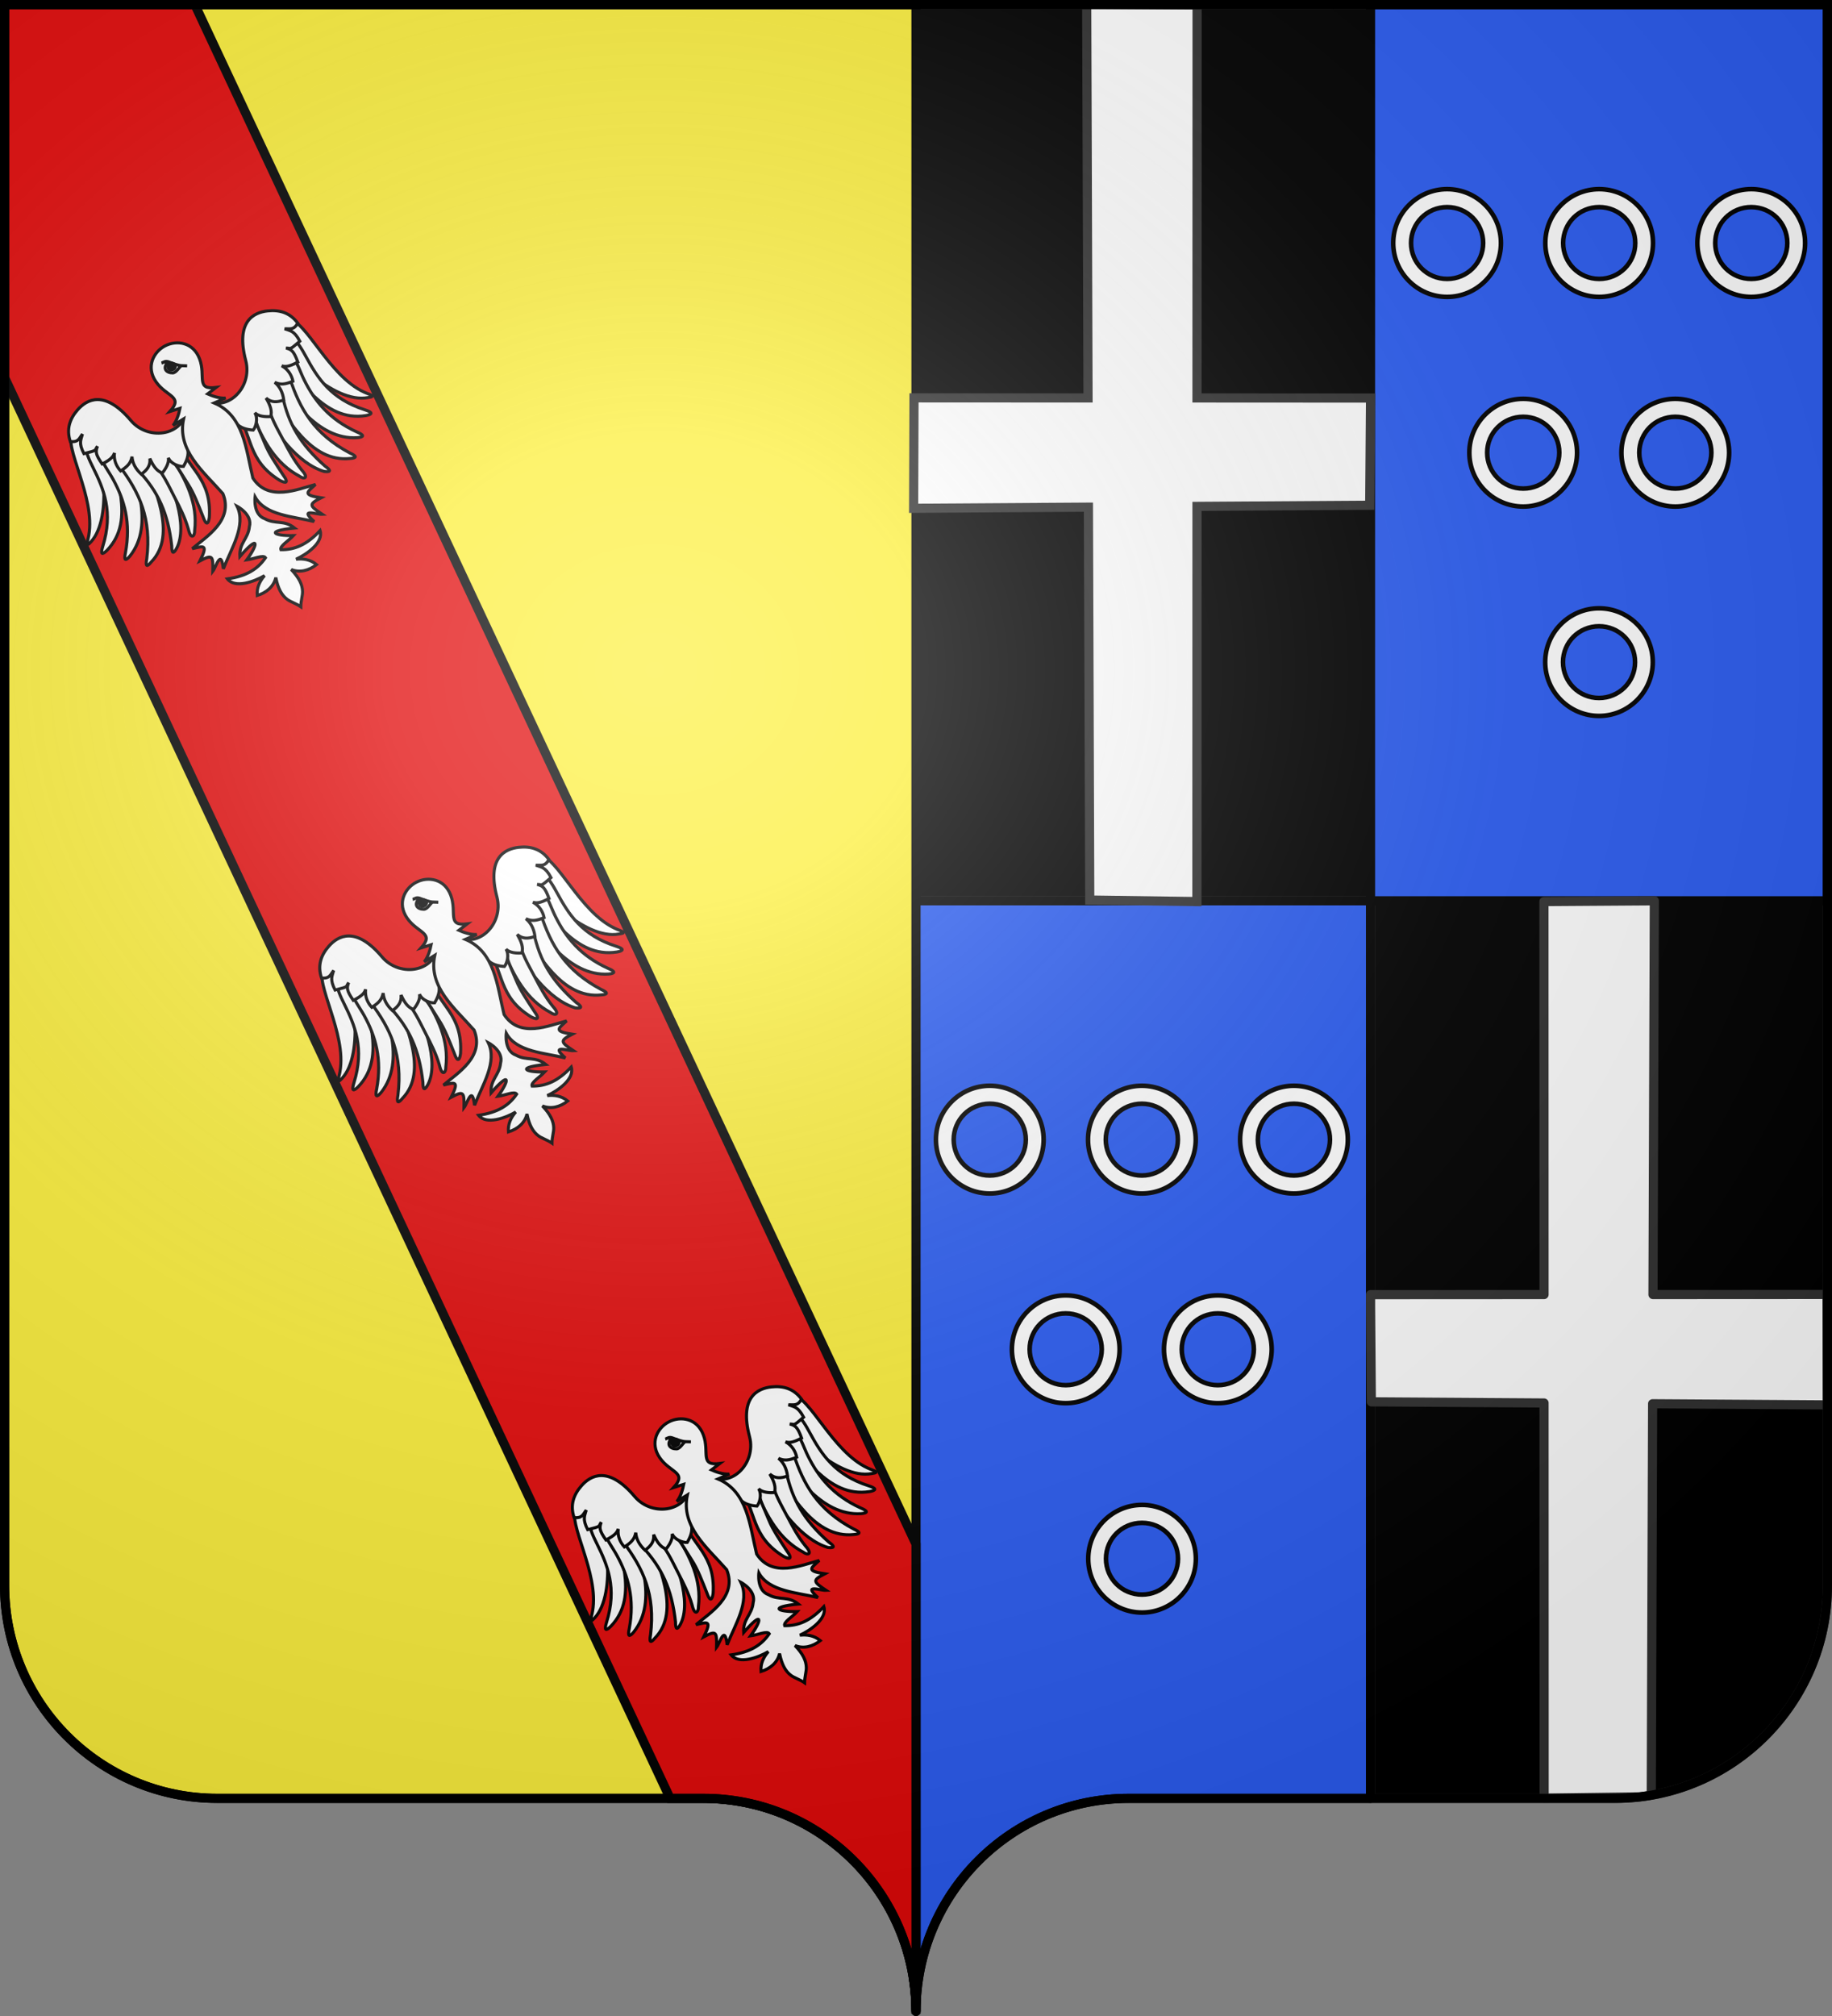 <svg xmlns="http://www.w3.org/2000/svg" xmlns:xlink="http://www.w3.org/1999/xlink" width="600" height="660" version="1.0"><rect width="100%" height="100%" fill="#808080" stroke="none"/><desc>Flag of Canton of Valais (Wallis)</desc><defs><radialGradient xlink:href="#a" id="b" cx="285.186" cy="200.448" r="300" fx="285.186" fy="200.448" gradientTransform="matrix(1.551 0 0 1.35 -227.894 -51.264)" gradientUnits="userSpaceOnUse"/><linearGradient id="a"><stop offset="0" style="stop-color:white;stop-opacity:.314"/><stop offset=".19" style="stop-color:white;stop-opacity:.251"/><stop offset=".6" style="stop-color:#6b6b6b;stop-opacity:.125"/><stop offset="1" style="stop-color:black;stop-opacity:.125"/></linearGradient></defs><path d="M299.219 1.5v293.406h149.64V1.5z" style="fill:#000;fill-rule:evenodd;stroke:#313131;stroke-width:3;stroke-linecap:butt;stroke-linejoin:miter;stroke-opacity:1"/><path d="M448.86 588.75h79.984c38.447 0 69.656-31.246 69.656-69.75V294.906H448.86z" style="fill:#000;fill-opacity:1;fill-rule:nonzero;stroke:#313131;stroke-width:3;stroke-linecap:round;stroke-linejoin:round;stroke-miterlimit:4;stroke-opacity:1;stroke-dasharray:none;stroke-dashoffset:0"/><path d="M448.86 294.906H598.5V1.5H448.86z" style="fill:#2b5df2;fill-rule:evenodd;stroke:#000;stroke-width:3;stroke-linecap:butt;stroke-linejoin:miter;stroke-opacity:1"/><path d="M299.219 294.906v353.219c.504 3.384.781 6.851.781 10.375 0-38.504 31.21-69.75 69.656-69.75h79.204V294.906z" style="fill:#2b5df2;fill-opacity:1;fill-rule:nonzero;stroke:#000;stroke-width:3;stroke-linecap:round;stroke-linejoin:round;stroke-miterlimit:4;stroke-opacity:1;stroke-dasharray:none;stroke-dashoffset:0"/><g style="display:inline;fill:#fcef3c"><g style="display:inline;fill:#fcef3c"><path d="M1.5 1.5V519c0 38.504 31.21 69.75 69.656 69.75h159.188c38.447 0 69.656 31.246 69.656 69.75V1.5z" style="fill:#fcef3c;fill-opacity:1;stroke:#000;stroke-width:3;stroke-miterlimit:4;stroke-opacity:1;stroke-dasharray:none"/></g></g><path d="M1.5 1.5v122.094L219.469 588.75h10.875c38.217 0 69.255 30.876 69.625 69.063H300V505.5L63.813 1.5z" style="fill:#e20909;fill-opacity:1;stroke:#000;stroke-width:3;stroke-miterlimit:4;stroke-opacity:1;stroke-dasharray:none"/><path d="m541.813 294.906-36.157.25.032 128.657-56.813.03v3.907l.25 31.187 56.563.375.03 129.375 31.313-.437a69 69 0 0 0 3.782-.563l.437-128.125 57.25.375-.125-36.156-57 .031z" style="fill:#fff;fill-opacity:1;fill-rule:nonzero;stroke:#313131;stroke-width:3;stroke-linecap:round;stroke-linejoin:round;stroke-miterlimit:4;stroke-opacity:1;stroke-dasharray:none;stroke-dashoffset:0"/><path d="m355.906 1.375.438 128.906-57-.031-.125 36.156 57.25-.375.437 128.625 35.094.5.031-129.375 56.563-.375.28-35.093-56.843-.032.032-128.656z" style="fill:#fff;fill-rule:evenodd;stroke:#313131;stroke-width:3;stroke-linecap:butt;stroke-linejoin:miter;stroke-miterlimit:4;stroke-opacity:1;stroke-dasharray:none;display:inline"/><g style="stroke:#000;stroke-width:2.627;stroke-miterlimit:4;stroke-dasharray:none"><path d="M405.667 364.298c-16.936 0-30.882 13.84-30.882 30.86s13.946 30.86 30.882 30.86 30.84-13.84 30.84-30.86-13.904-30.86-30.84-30.86zm0 10.3c11.494 0 20.66 9.198 20.66 20.56s-9.166 20.56-20.66 20.56-20.659-9.198-20.659-20.56 9.166-20.56 20.66-20.56z" style="fill:#fff;fill-opacity:1;stroke:#000;stroke-width:2.627;stroke-miterlimit:4;stroke-opacity:1;stroke-dasharray:none;display:inline" transform="matrix(.571 0 0 .571 292.062 -8.869)"/><g style="fill:#fff;stroke:#000;stroke-width:12.511;stroke-miterlimit:4;stroke-dasharray:none;display:inline"><path d="M919.312-196.876c-80.669 0-147.095 65.922-147.095 146.992S838.643 97.108 919.312 97.108s146.89-65.922 146.89-146.992-66.222-146.992-146.89-146.992zm0 49.066c54.744 0 98.402 43.807 98.402 97.926s-43.658 97.926-98.402 97.926-98.403-43.808-98.403-97.926 43.658-97.926 98.403-97.926zM504.237-196.876c-80.668 0-147.094 65.922-147.094 146.992S423.569 97.108 504.237 97.108s146.89-65.922 146.89-146.992-66.222-146.992-146.89-146.992zm0 49.066c54.745 0 98.403 43.807 98.403 97.926s-43.658 97.926-98.403 97.926-98.402-43.808-98.402-97.926 43.657-97.926 98.402-97.926z" style="fill:#fff;fill-opacity:1;stroke:#000;stroke-width:12.511;stroke-miterlimit:4;stroke-opacity:1;stroke-dasharray:none" transform="matrix(.12 0 0 .12 438.367 154.185)"/></g><g style="stroke:#000;stroke-width:12.511;stroke-miterlimit:4;stroke-dasharray:none;display:inline"><path d="M919.312-196.876c-80.669 0-147.095 65.922-147.095 146.992S838.643 97.108 919.312 97.108s146.89-65.922 146.89-146.992-66.222-146.992-146.89-146.992zm0 49.066c54.744 0 98.402 43.807 98.402 97.926s-43.658 97.926-98.402 97.926-98.403-43.808-98.403-97.926 43.658-97.926 98.403-97.926zM89.163-196.876c-80.668 0-147.094 65.922-147.094 146.992S8.495 97.108 89.163 97.108s146.89-65.922 146.89-146.992-66.222-146.992-146.89-146.992zm0 49.066c54.745 0 98.402 43.807 98.402 97.926s-43.657 97.926-98.402 97.926S-9.239 4.234-9.239-49.884s43.657-97.926 98.402-97.926zM504.237-196.876c-80.668 0-147.094 65.922-147.094 146.992S423.569 97.108 504.237 97.108s146.89-65.922 146.89-146.992-66.222-146.992-146.89-146.992zm0 49.066c54.745 0 98.403 43.807 98.403 97.926s-43.658 97.926-98.403 97.926-98.402-43.808-98.402-97.926 43.657-97.926 98.402-97.926z" style="fill:#fff;fill-opacity:1;stroke:#000;stroke-width:12.511;stroke-miterlimit:4;stroke-opacity:1;stroke-dasharray:none" transform="matrix(.12 0 0 .12 463.246 85.546)"/></g></g><g style="stroke:#000;stroke-opacity:1;stroke-width:1;stroke-miterlimit:4;stroke-dasharray:none"><path d="M188.695 493.468c-3.084 4.984 7.637 21.394 5.376 34.018-.283 1.809-1.421 4.518.753 2.12 7.184-7.877 4.201-31.248-1.78-40.324-.77.401-2.208 1.083-2.957 1.54-1.023 1.174-.368 1.473-1.392 2.646z" style="fill:#fff;fill-opacity:1;fill-rule:evenodd;stroke:#000;stroke-width:1;stroke-linecap:butt;stroke-linejoin:miter;stroke-miterlimit:4;stroke-opacity:1;stroke-dasharray:none"/><path d="M192.985 497.651c-.106 2.421 1.36 5.426 2.454 7.626 3.524 7.092 6.734 14.582 3.21 25.851-.812 2.632-.28 2.954 1.388 1.31 9.774-10.155 1.848-24.982 1.29-35.294-1.212-1.632-1.948-3.448-3.688-3.973-.721.483-1.487.876-2.181 1.412-.89 1.278-1.583 1.79-2.473 3.068z" style="fill:#fff;fill-opacity:1;fill-rule:evenodd;stroke:#000;stroke-width:1;stroke-linecap:butt;stroke-linejoin:miter;stroke-miterlimit:4;stroke-opacity:1;stroke-dasharray:none"/><path d="M197.519 500.837c1.224 3.479 3.087 5.744 4.528 8.38 3.676 6.724 5.874 14.112 4.043 23.95-.568 2.612-.027 2.878 1.45 1.151 8.295-10.42 1.473-26.098-1.462-35.214-1.308-1.478-2.901-2.708-4.627-3.071-.657.526-1.365.97-1.992 1.546-.754 1.31-1.186 1.948-1.94 3.258z" style="fill:#fff;fill-opacity:1;fill-rule:evenodd;stroke:#000;stroke-width:1;stroke-linecap:butt;stroke-linejoin:miter;stroke-miterlimit:4;stroke-opacity:1;stroke-dasharray:none"/><path d="M204.088 504.782c6.587 8.735 10.583 17.242 8.967 30.414-.486 2.557.047 2.802 1.44 1.084 8.836-9.035.602-24.92-2.485-33.717-1.31-1.406-2.231-2.906-3.92-3.216-.627.53-1.304.979-1.9 1.556z" style="fill:#fff;fill-opacity:1;fill-rule:evenodd;stroke:#000;stroke-width:1;stroke-linecap:butt;stroke-linejoin:miter;stroke-miterlimit:4;stroke-opacity:1;stroke-dasharray:none"/><path d="M210.395 506.373c6.423 6.982 9.612 13.775 10.838 24.58-.003 2.602.567 2.745 1.617.797 3.856-7.373-1.251-21.36-6.16-28.824-1.732-1.91-2.704-1.866-5.225-1.675-.517.636-1.099 1.203-1.576 1.88-.197 1.583-.807 1.633.506 3.242z" style="fill:#fff;fill-opacity:1;fill-rule:evenodd;stroke:#000;stroke-width:1;stroke-linecap:butt;stroke-linejoin:miter;stroke-miterlimit:4;stroke-opacity:1;stroke-dasharray:none"/><path d="M215.09 503.795c3.216 3.109 4.945 7.145 7.121 11.351 1.614 3.12 3.337 6.401 4.461 10.32.85 3.707 2.153 2.32 2.073.489 1.058-8.715-2.685-16.387-7.639-24.079-.645-1.123-.61-2.857-5.052-3.235-2.238 2.031-2.952 3.227-.964 5.154z" style="fill:#fff;fill-opacity:1;fill-rule:evenodd;stroke:#000;stroke-width:1;stroke-linecap:butt;stroke-linejoin:miter;stroke-miterlimit:4;stroke-opacity:1;stroke-dasharray:none"/><path d="M219.402 501.357c3.181 2.282 4.65 5.525 7.145 9.34 1.922 2.938 3.384 6.836 4.9 10.62 1.223 3.601 1.873 2.093 2.113.276.775-12.732-7.058-15.737-9.934-24.316-1.397-1.12-2.927-2.8-4.805 1.177z" style="fill:#fff;fill-opacity:1;fill-rule:evenodd;stroke:#000;stroke-width:1;stroke-linecap:butt;stroke-linejoin:miter;stroke-miterlimit:4;stroke-opacity:1;stroke-dasharray:none"/><path d="M226.156 485.136c-.06 9.7-12.37 11.804-18.3 4.8-8.663-10.233-14.457-6.9-17.442-3.502-2.561 2.915-3.759 6.31-2.39 10.391 2.7.282 2.913-1.082 3.971-2.44-.458 1.828-1.348 2.817.479 6.398 4.668-1.182 3.358-.933 4.432-2.425-.622 1.722-.731 2.538 1.536 5.8 3.115-1.552 3.718-2.605 4.04-3.633-.3 2.356.63 4.414 2.01 5.915 2.338-1.473 3.354-2.638 3.727-4.682.164 2.054 1.091 3.947 3.043 5.754 1.873-1.343 3.078-2.826 2.808-5.129 1.167 2.594 2.317 4.11 4.082 4.732 1.129-1.404 2.296-3.333 1.961-4.986.843 2.008 3.585 2.93 4.945 2.843.976-1.609 1.926-3.742 1.358-5.91 1.301-4.893.588-4.517 7.051-6.37-1.857-2.378-4.96-5.99-7.31-7.556zM259.37 456.677c5.852.332 13.144 18.527 24.782 23.916 1.644.805 4.516 1.427 1.305 1.833-11.125 2.128-28.007-14.482-32.01-24.588.77-.4 2.152-1.187 2.957-1.538 1.548-.166 1.417.543 2.965.377z" style="fill:#fff;fill-opacity:1;fill-rule:evenodd;stroke:#000;stroke-width:1;stroke-linecap:butt;stroke-linejoin:miter;stroke-miterlimit:4;stroke-opacity:1;stroke-dasharray:none"/><path d="M260.336 462.59c2.044 1.303 3.664 4.227 4.839 6.384 3.788 6.955 8.082 13.88 19.335 17.458 2.622.844 2.58 1.465.277 1.888-13.925 2.182-21.525-12.815-29.651-19.187-.642-1.93-1.707-3.573-1.14-5.3.81-.314 1.57-.716 2.408-.976 1.557.004 2.375-.27 3.932-.266z" style="fill:#fff;fill-opacity:1;fill-rule:evenodd;stroke:#000;stroke-width:1;stroke-linecap:butt;stroke-linejoin:miter;stroke-miterlimit:4;stroke-opacity:1;stroke-dasharray:none"/><path d="M260.345 468.131c2.148 3 2.934 5.824 4.267 8.517 3.4 6.867 8.19 12.906 17.3 17.048 2.465 1.034 2.373 1.63.111 1.848-13.294.818-22.223-13.762-28.007-21.395-.46-1.919-.554-3.93.138-5.552.808-.236 1.577-.562 2.41-.744 1.504.133 2.276.145 3.78.278z" style="fill:#fff;fill-opacity:1;fill-rule:evenodd;stroke:#000;stroke-width:1;stroke-linecap:butt;stroke-linejoin:miter;stroke-miterlimit:4;stroke-opacity:1;stroke-dasharray:none"/><path d="M259.809 475.776c3.377 10.405 8.053 18.559 19.77 24.79 2.373 1.068 2.269 1.646.062 1.801-13.044 1.407-20.758-13.8-26.194-21.375-.4-1.879-1.1-3.494-.386-5.056.793-.21 1.55-.506 2.364-.663z" style="fill:#fff;fill-opacity:1;fill-rule:evenodd;stroke:#000;stroke-width:1;stroke-linecap:butt;stroke-linejoin:miter;stroke-miterlimit:4;stroke-opacity:1;stroke-dasharray:none"/><path d="M257.495 481.855c2.034 9.266 5.77 15.774 13.917 22.977 2.133 1.49 1.923 2.038-.274 1.781-8.559-2.571-16.78-13.276-20.078-21.579-.571-2.513.022-3.285 1.624-5.24.818-.06 1.617-.21 2.446-.213 1.408.746 1.8.275 2.365 2.274z" style="fill:#fff;fill-opacity:1;fill-rule:evenodd;stroke:#000;stroke-width:1;stroke-linecap:butt;stroke-linejoin:miter;stroke-miterlimit:4;stroke-opacity:1;stroke-dasharray:none"/><path d="M252.69 484.222c.701 4.417 3.016 8.15 5.214 12.344 1.63 3.111 3.329 6.405 5.894 9.573 2.55 2.822.666 3.095-.788 1.979-7.746-4.132-11.884-11.598-15.343-20.068-.55-1.174-1.99-2.139.248-5.995 2.947-.667 4.336-.566 4.775 2.167z" style="fill:#fff;fill-opacity:1;fill-rule:evenodd;stroke:#000;stroke-width:1;stroke-linecap:butt;stroke-linejoin:miter;stroke-miterlimit:4;stroke-opacity:1;stroke-dasharray:none"/><path d="M248.219 486.356c.045 3.914 1.859 6.978 3.552 11.209 1.306 3.26 3.66 6.694 5.889 10.106 2.25 3.067.642 2.735-.985 1.889-10.874-6.667-8.843-14.807-14.22-22.084-.117-1.787-.615-4.004 3.72-3.261z" style="fill:#fff;fill-opacity:1;fill-rule:evenodd;stroke:#000;stroke-width:1;stroke-linecap:butt;stroke-linejoin:miter;stroke-miterlimit:4;stroke-opacity:1;stroke-dasharray:none"/><path d="M231.058 482.584c7.98 5.514 16.764-3.362 14.428-12.237-3.413-12.966 2.64-15.8 7.136-16.297 3.857-.425 7.324.541 9.883 4.003-1.318 2.373-2.557 1.766-4.277 1.854 1.76.673 3.08.51 4.966 4.06-3.646 3.147-2.69 2.217-4.528 2.24 1.767.48 2.498.858 3.87 4.585-3.058 1.662-4.267 1.552-5.294 1.227 2.103 1.104 3.255 3.046 3.692 5.04-2.547 1.07-4.084 1.233-5.973.366 1.59 1.312 2.609 3.158 2.969 5.793-2.174.764-4.08.9-5.812-.642 1.455 2.444 2.038 4.256 1.535 6.058-1.798.12-4.047-.03-5.209-1.253 1.161 1.842.343 4.617-.508 5.681-1.877-.123-4.17-.568-5.62-2.277-4.754-1.741-4.038-2.109-9.262 2.123-.883-2.886-2.062-7.5-1.996-10.324z" style="fill:#fff;fill-opacity:1;fill-rule:evenodd;stroke:#000;stroke-width:1;stroke-linecap:butt;stroke-linejoin:miter;stroke-miterlimit:4;stroke-opacity:1;stroke-dasharray:none"/><path d="M219.048 465.497c3.815-1.988 9.253-1.207 11.3 4.242 2.154 5.73-1.373 10.242 5.403 9.376l-2.753 2.107c1.34.592 3.781 1.529 5.887 1.365l-3.743 1.601c9.705 4.107 10.366 15.084 12.668 24.58 5.133 7.943 14.68 3.618 20.504 2.108-2.618 2.442-4.539 3.407 1.814 4.365-4.116 2.112-3.89 2.536.421 5.4-1.826.114-7.763-2.188-2.664 2.373-6.897-1.717-15.956-1.954-19.352-8.072 0 0-.763 5.755 3.184 7.147 3.5 1.96 6.292.258 9.762 3.04-9.643.962-6.972 2.593-.387 2.478-1.579 1.732-4.565 3.432-4.1 4.615 4.451.055 8.429-1.55 12.834-6.247 1.205 3.901-4.386 7.778-7.866 9.358 2.318-.25 4.687.087 6.708 1.772-2.503 1.972-5.538 2.738-8.297 1.607 2.58 2.714 3.66 4.945 3.71 7.211.03 1.37-.561 3.066-.57 4.987-1.58-1.094-3.307-1.582-4.412-2.393-1.828-1.34-3.035-3.506-3.779-7.175-.656 2.908-3.024 4.956-6.075 5.874-.222-2.622.86-4.756 2.395-6.51-3.29 1.944-9.672 4.3-12.177 1.075 6.374-.915 9.97-3.252 12.479-6.93-.703-1.06-3.808.412-6.133.711 3.872-5.327 4.068-8.451-2.252-1.104-.288-4.438 2.707-5.748 3.11-9.74 1.123-4.031-4.028-6.707-4.028-6.707 3.063 6.29-1.938 13.847-4.488 20.481-.812-6.793-2.331-.609-3.472.822.126-5.174-.091-5.602-4.182-3.442 2.859-5.754.967-4.734-2.535-3.99 4.578-3.905 13.596-9.244 10.034-18.005-6.459-7.332-15.071-14.17-12.87-24.475l-3.458 2.147c1.342-1.631 1.975-4.167 2.26-5.605l-3.306 1.046c4.596-5.053-1.123-4.752-4.581-9.803-3.29-4.803-.81-9.705 3.007-11.69z" style="fill:#fff;fill-opacity:1;fill-rule:evenodd;stroke:#000;stroke-width:1;stroke-linecap:butt;stroke-linejoin:miter;stroke-miterlimit:4;stroke-opacity:1;stroke-dasharray:none"/><path d="M217.982 471.086c.847-.331 1.092-.68 2.1-.402 1.93.706 3.262 1.236 4.387 1.282.71.029 1.248.039 1.803.069-.227-.004-1.32-.073-1.818-.052-.746.267-1.67 2.358-2.927 2.357-2.027-.002-3.492-1.412-1.48-3.61-.14-.197-1.038-.155-2.065.356z" style="fill:#fff;fill-opacity:1;fill-rule:evenodd;stroke:#000;stroke-width:1;stroke-linecap:butt;stroke-linejoin:miter;stroke-miterlimit:4;stroke-opacity:1;stroke-dasharray:none"/><path d="M221.214 473.36c-.665.068-1.205-.375-1.206-.988-.001-.614.545-1.355 1.202-1.233.629.117 1.203.388 1.206.99.003.598-.508 1.138-1.156 1.226" style="fill:#000;fill-opacity:1;fill-rule:evenodd;stroke:#000;stroke-width:1;stroke-linecap:round;stroke-linejoin:round;stroke-miterlimit:4;stroke-opacity:1;stroke-dasharray:none;stroke-dashoffset:0"/><path d="M105.967 316.813c-3.084 4.985 7.637 21.395 5.376 34.018-.283 1.809-1.421 4.519.753 2.12 7.184-7.876 4.201-31.248-1.78-40.324-.77.402-2.208 1.083-2.957 1.541-1.023 1.173-.368 1.472-1.392 2.645z" style="fill:#fff;fill-opacity:1;fill-rule:evenodd;stroke:#000;stroke-width:1;stroke-linecap:butt;stroke-linejoin:miter;stroke-miterlimit:4;stroke-opacity:1;stroke-dasharray:none"/><path d="M110.257 320.997c-.106 2.42 1.36 5.426 2.454 7.625 3.524 7.093 6.734 14.582 3.21 25.852-.812 2.632-.28 2.953 1.388 1.31 9.774-10.156 1.848-24.983 1.29-35.294-1.212-1.633-1.948-3.448-3.688-3.973-.721.482-1.487.875-2.181 1.412-.89 1.278-1.583 1.79-2.473 3.068z" style="fill:#fff;fill-opacity:1;fill-rule:evenodd;stroke:#000;stroke-width:1;stroke-linecap:butt;stroke-linejoin:miter;stroke-miterlimit:4;stroke-opacity:1;stroke-dasharray:none"/><path d="M114.79 324.182c1.225 3.48 3.088 5.744 4.53 8.38 3.675 6.724 5.873 14.112 4.042 23.95-.568 2.612-.027 2.879 1.45 1.151 8.295-10.42 1.473-26.097-1.462-35.214-1.308-1.478-2.901-2.707-4.627-3.07-.657.526-1.365.969-1.992 1.546-.754 1.309-1.186 1.948-1.94 3.257z" style="fill:#fff;fill-opacity:1;fill-rule:evenodd;stroke:#000;stroke-width:1;stroke-linecap:butt;stroke-linejoin:miter;stroke-miterlimit:4;stroke-opacity:1;stroke-dasharray:none"/><path d="M121.36 328.128c6.587 8.734 10.583 17.242 8.967 30.414-.486 2.556.047 2.802 1.44 1.083 8.836-9.034.602-24.92-2.485-33.717-1.31-1.405-2.231-2.905-3.92-3.215-.627.529-1.304.978-1.9 1.555z" style="fill:#fff;fill-opacity:1;fill-rule:evenodd;stroke:#000;stroke-width:1;stroke-linecap:butt;stroke-linejoin:miter;stroke-miterlimit:4;stroke-opacity:1;stroke-dasharray:none"/><path d="M127.667 329.719c6.423 6.981 9.612 13.775 10.838 24.58-.003 2.602.567 2.744 1.617.797 3.856-7.374-1.251-21.36-6.16-28.825-1.732-1.909-2.704-1.866-5.225-1.675-.517.636-1.099 1.204-1.576 1.881-.197 1.582-.807 1.633.506 3.242z" style="fill:#fff;fill-opacity:1;fill-rule:evenodd;stroke:#000;stroke-width:1;stroke-linecap:butt;stroke-linejoin:miter;stroke-miterlimit:4;stroke-opacity:1;stroke-dasharray:none"/><path d="M132.362 327.14c3.216 3.109 4.945 7.146 7.121 11.352 1.614 3.12 3.337 6.4 4.461 10.319.85 3.707 2.153 2.321 2.073.49 1.058-8.715-2.685-16.387-7.639-24.08-.645-1.123-.61-2.857-5.052-3.235-2.238 2.032-2.952 3.228-.964 5.155z" style="fill:#fff;fill-opacity:1;fill-rule:evenodd;stroke:#000;stroke-width:1;stroke-linecap:butt;stroke-linejoin:miter;stroke-miterlimit:4;stroke-opacity:1;stroke-dasharray:none"/><path d="M136.674 324.702c3.181 2.282 4.65 5.526 7.145 9.34 1.922 2.939 3.384 6.836 4.9 10.62 1.223 3.602 1.873 2.094 2.113.276.775-12.731-7.058-15.736-9.934-24.315-1.397-1.12-2.927-2.8-4.805 1.177z" style="fill:#fff;fill-opacity:1;fill-rule:evenodd;stroke:#000;stroke-width:1;stroke-linecap:butt;stroke-linejoin:miter;stroke-miterlimit:4;stroke-opacity:1;stroke-dasharray:none"/><path d="M143.428 308.481c-.06 9.7-12.37 11.805-18.3 4.8-8.663-10.233-14.457-6.9-17.442-3.502-2.561 2.915-3.759 6.31-2.39 10.392 2.7.281 2.913-1.082 3.971-2.44-.458 1.827-1.348 2.816.479 6.397 4.668-1.182 3.358-.933 4.432-2.425-.622 1.723-.731 2.538 1.536 5.8 3.115-1.552 3.718-2.605 4.04-3.633-.3 2.357.63 4.414 2.01 5.915 2.338-1.472 3.354-2.638 3.727-4.682.164 2.055 1.091 3.948 3.043 5.754 1.873-1.342 3.078-2.825 2.808-5.128 1.167 2.593 2.317 4.11 4.082 4.732 1.129-1.405 2.296-3.333 1.961-4.986.843 2.008 3.585 2.929 4.945 2.842.975-1.608 1.926-3.741 1.358-5.91 1.301-4.893.588-4.517 7.051-6.37-1.857-2.378-4.96-5.99-7.31-7.556zM176.641 280.023c5.853.332 13.145 18.527 24.783 23.915 1.644.806 4.516 1.427 1.305 1.833-11.125 2.129-28.007-14.481-32.01-24.587.77-.4 2.152-1.188 2.957-1.538 1.548-.166 1.417.543 2.965.377z" style="fill:#fff;fill-opacity:1;fill-rule:evenodd;stroke:#000;stroke-width:1;stroke-linecap:butt;stroke-linejoin:miter;stroke-miterlimit:4;stroke-opacity:1;stroke-dasharray:none"/><path d="M177.608 285.936c2.044 1.302 3.664 4.227 4.839 6.384 3.788 6.955 8.082 13.88 19.335 17.458 2.622.844 2.58 1.464.277 1.888-13.925 2.181-21.525-12.816-29.651-19.187-.642-1.93-1.707-3.574-1.14-5.3.81-.314 1.57-.716 2.408-.977 1.557.004 2.375-.27 3.932-.266z" style="fill:#fff;fill-opacity:1;fill-rule:evenodd;stroke:#000;stroke-width:1;stroke-linecap:butt;stroke-linejoin:miter;stroke-miterlimit:4;stroke-opacity:1;stroke-dasharray:none"/><path d="M177.617 291.477c2.148 2.999 2.934 5.824 4.267 8.516 3.4 6.868 8.19 12.906 17.3 17.049 2.465 1.033 2.373 1.63.111 1.848-13.294.818-22.223-13.762-28.007-21.396-.46-1.919-.554-3.93.138-5.552.808-.236 1.577-.561 2.41-.744 1.504.133 2.276.146 3.78.279z" style="fill:#fff;fill-opacity:1;fill-rule:evenodd;stroke:#000;stroke-width:1;stroke-linecap:butt;stroke-linejoin:miter;stroke-miterlimit:4;stroke-opacity:1;stroke-dasharray:none"/><path d="M177.08 299.121c3.378 10.406 8.054 18.56 19.771 24.79 2.373 1.068 2.269 1.646.062 1.802-13.044 1.406-20.758-13.8-26.194-21.375-.4-1.88-1.1-3.495-.386-5.056.793-.21 1.55-.507 2.364-.664z" style="fill:#fff;fill-opacity:1;fill-rule:evenodd;stroke:#000;stroke-width:1;stroke-linecap:butt;stroke-linejoin:miter;stroke-miterlimit:4;stroke-opacity:1;stroke-dasharray:none"/><path d="M174.767 305.2c2.034 9.266 5.77 15.775 13.917 22.977 2.133 1.49 1.923 2.039-.274 1.781-8.559-2.57-16.78-13.276-20.078-21.578-.571-2.514.022-3.286 1.624-5.241.818-.059 1.617-.21 2.446-.213 1.408.746 1.8.276 2.365 2.274z" style="fill:#fff;fill-opacity:1;fill-rule:evenodd;stroke:#000;stroke-width:1;stroke-linecap:butt;stroke-linejoin:miter;stroke-miterlimit:4;stroke-opacity:1;stroke-dasharray:none"/><path d="M169.962 307.567c.701 4.418 3.016 8.15 5.214 12.344 1.63 3.112 3.329 6.406 5.894 9.574 2.55 2.822.666 3.095-.788 1.978-7.746-4.131-11.884-11.598-15.343-20.068-.55-1.173-1.99-2.138.248-5.994 2.947-.668 4.336-.567 4.775 2.166z" style="fill:#fff;fill-opacity:1;fill-rule:evenodd;stroke:#000;stroke-width:1;stroke-linecap:butt;stroke-linejoin:miter;stroke-miterlimit:4;stroke-opacity:1;stroke-dasharray:none"/><path d="M165.49 309.701c.046 3.915 1.86 6.979 3.553 11.21 1.306 3.26 3.66 6.693 5.889 10.106 2.25 3.067.642 2.734-.985 1.888-10.874-6.667-8.843-14.807-14.22-22.084-.117-1.786-.615-4.003 3.72-3.26z" style="fill:#fff;fill-opacity:1;fill-rule:evenodd;stroke:#000;stroke-width:1;stroke-linecap:butt;stroke-linejoin:miter;stroke-miterlimit:4;stroke-opacity:1;stroke-dasharray:none"/><path d="M148.33 305.93c7.98 5.514 16.764-3.363 14.428-12.238-3.413-12.965 2.64-15.8 7.136-16.296 3.857-.426 7.324.54 9.883 4.002-1.318 2.374-2.557 1.766-4.277 1.854 1.76.673 3.08.511 4.966 4.061-3.646 3.147-2.69 2.217-4.528 2.24 1.767.48 2.498.857 3.87 4.585-3.058 1.661-4.267 1.551-5.294 1.226 2.103 1.105 3.255 3.047 3.692 5.04-2.547 1.07-4.084 1.234-5.973.367 1.59 1.312 2.609 3.158 2.969 5.792-2.174.765-4.08.901-5.812-.641 1.455 2.444 2.038 4.256 1.535 6.058-1.798.119-4.047-.03-5.209-1.253 1.161 1.842.343 4.616-.508 5.68-1.877-.123-4.17-.568-5.62-2.277-4.754-1.74-4.038-2.108-9.262 2.123-.883-2.886-2.062-7.5-1.996-10.323z" style="fill:#fff;fill-opacity:1;fill-rule:evenodd;stroke:#000;stroke-width:1;stroke-linecap:butt;stroke-linejoin:miter;stroke-miterlimit:4;stroke-opacity:1;stroke-dasharray:none"/><path d="M136.32 288.842c3.815-1.988 9.253-1.207 11.3 4.243 2.154 5.73-1.373 10.241 5.403 9.375l-2.753 2.107c1.34.592 3.781 1.529 5.887 1.365l-3.743 1.602c9.705 4.107 10.366 15.083 12.668 24.58 5.133 7.942 14.68 3.618 20.504 2.107-2.618 2.443-4.539 3.407 1.814 4.366-4.116 2.111-3.89 2.535.421 5.4-1.826.113-7.763-2.189-2.664 2.372-6.897-1.716-15.956-1.954-19.352-8.071 0 0-.763 5.755 3.184 7.147 3.5 1.96 6.292.257 9.762 3.039-9.643.963-6.972 2.594-.387 2.478-1.579 1.732-4.566 3.432-4.1 4.616 4.451.055 8.429-1.551 12.834-6.248 1.205 3.902-4.386 7.779-7.866 9.358 2.318-.25 4.687.087 6.708 1.772-2.503 1.973-5.538 2.739-8.297 1.608 2.58 2.714 3.66 4.944 3.71 7.21.03 1.371-.561 3.066-.57 4.987-1.58-1.094-3.307-1.582-4.412-2.392-1.829-1.341-3.035-3.506-3.779-7.176-.656 2.909-3.024 4.956-6.076 5.874-.221-2.621.861-4.755 2.396-6.51-3.29 1.944-9.672 4.3-12.177 1.075 6.374-.914 9.97-3.251 12.479-6.929-.703-1.06-3.808.411-6.133.71 3.872-5.327 4.068-8.45-2.252-1.104-.288-4.437 2.707-5.748 3.11-9.74 1.123-4.03-4.028-6.706-4.028-6.706 3.063 6.29-1.938 13.846-4.488 20.48-.812-6.792-2.331-.608-3.472.823.126-5.175-.091-5.603-4.182-3.443 2.859-5.753.967-4.733-2.535-3.99 4.578-3.905 13.596-9.244 10.034-18.004-6.459-7.333-15.071-14.17-12.87-24.476l-3.458 2.148c1.342-1.632 1.975-4.168 2.26-5.606l-3.306 1.047c4.596-5.054-1.123-4.753-4.581-9.803-3.29-4.803-.81-9.706 3.007-11.69z" style="fill:#fff;fill-opacity:1;fill-rule:evenodd;stroke:#000;stroke-width:1;stroke-linecap:butt;stroke-linejoin:miter;stroke-miterlimit:4;stroke-opacity:1;stroke-dasharray:none"/><path d="M135.254 294.432c.847-.332 1.092-.68 2.1-.403 1.93.706 3.262 1.236 4.387 1.282.71.03 1.248.04 1.803.069-.227-.004-1.32-.073-1.818-.051-.746.267-1.67 2.357-2.927 2.356-2.027-.002-3.492-1.412-1.48-3.61-.14-.197-1.038-.154-2.065.357z" style="fill:#fff;fill-opacity:1;fill-rule:evenodd;stroke:#000;stroke-width:1;stroke-linecap:butt;stroke-linejoin:miter;stroke-miterlimit:4;stroke-opacity:1;stroke-dasharray:none"/><path d="M138.486 296.706c-.665.067-1.205-.376-1.206-.989s.545-1.354 1.202-1.232c.629.116 1.203.388 1.206.99.003.597-.508 1.138-1.156 1.226" style="fill:#000;fill-opacity:1;fill-rule:evenodd;stroke:#000;stroke-width:1;stroke-linecap:round;stroke-linejoin:round;stroke-miterlimit:4;stroke-opacity:1;stroke-dasharray:none;stroke-dashoffset:0"/><g style="stroke:#000;stroke-opacity:1;stroke-width:1;stroke-miterlimit:4;stroke-dasharray:none"><path d="M23.703 141.206c-3.084 4.985 7.637 21.394 5.376 34.018-.283 1.809-1.421 4.518.753 2.12 7.184-7.876 4.201-31.248-1.78-40.324-.77.401-2.208 1.083-2.957 1.54-1.023 1.174-.368 1.473-1.392 2.646z" style="fill:#fff;fill-opacity:1;fill-rule:evenodd;stroke:#000;stroke-width:1;stroke-linecap:butt;stroke-linejoin:miter;stroke-miterlimit:4;stroke-opacity:1;stroke-dasharray:none"/><path d="M27.993 145.39c-.106 2.42 1.36 5.425 2.454 7.625 3.524 7.093 6.734 14.582 3.21 25.852-.812 2.632-.28 2.953 1.388 1.31 9.774-10.156 1.848-24.983 1.29-35.294-1.212-1.633-1.948-3.448-3.688-3.974-.721.483-1.487.876-2.181 1.413-.89 1.277-1.583 1.79-2.473 3.068z" style="fill:#fff;fill-opacity:1;fill-rule:evenodd;stroke:#000;stroke-width:1;stroke-linecap:butt;stroke-linejoin:miter;stroke-miterlimit:4;stroke-opacity:1;stroke-dasharray:none"/><path d="M32.527 148.575c1.224 3.48 3.087 5.744 4.528 8.38 3.676 6.724 5.874 14.112 4.042 23.95-.567 2.612-.026 2.879 1.45 1.151 8.296-10.42 1.474-26.098-1.461-35.214-1.308-1.478-2.901-2.708-4.627-3.071-.657.526-1.365.97-1.992 1.546-.754 1.31-1.186 1.948-1.94 3.258z" style="fill:#fff;fill-opacity:1;fill-rule:evenodd;stroke:#000;stroke-width:1;stroke-linecap:butt;stroke-linejoin:miter;stroke-miterlimit:4;stroke-opacity:1;stroke-dasharray:none"/><path d="M39.096 152.52c6.587 8.735 10.583 17.243 8.967 30.414-.486 2.557.047 2.803 1.44 1.084 8.836-9.035.602-24.92-2.485-33.717-1.31-1.405-2.231-2.905-3.92-3.216-.627.53-1.304.979-1.9 1.556z" style="fill:#fff;fill-opacity:1;fill-rule:evenodd;stroke:#000;stroke-width:1;stroke-linecap:butt;stroke-linejoin:miter;stroke-miterlimit:4;stroke-opacity:1;stroke-dasharray:none"/><path d="M45.403 154.112c6.423 6.98 9.612 13.775 10.838 24.58-.002 2.601.567 2.744 1.617.797 3.856-7.374-1.251-21.36-6.16-28.825-1.732-1.91-2.704-1.866-5.225-1.675-.517.636-1.099 1.203-1.576 1.88-.197 1.583-.807 1.633.506 3.243z" style="fill:#fff;fill-opacity:1;fill-rule:evenodd;stroke:#000;stroke-width:1;stroke-linecap:butt;stroke-linejoin:miter;stroke-miterlimit:4;stroke-opacity:1;stroke-dasharray:none"/><path d="M50.098 151.534c3.216 3.108 4.945 7.144 7.121 11.35 1.614 3.12 3.337 6.402 4.461 10.32.85 3.707 2.153 2.321 2.073.49 1.058-8.716-2.685-16.387-7.639-24.08-.645-1.123-.61-2.857-5.052-3.235-2.238 2.032-2.952 3.227-.964 5.155z" style="fill:#fff;fill-opacity:1;fill-rule:evenodd;stroke:#000;stroke-width:1;stroke-linecap:butt;stroke-linejoin:miter;stroke-miterlimit:4;stroke-opacity:1;stroke-dasharray:none"/><path d="M54.41 149.095c3.181 2.282 4.65 5.526 7.145 9.34 1.922 2.939 3.384 6.836 4.9 10.62 1.223 3.601 1.873 2.094 2.113.276.775-12.731-7.058-15.736-9.934-24.315-1.397-1.12-2.927-2.8-4.805 1.176z" style="fill:#fff;fill-opacity:1;fill-rule:evenodd;stroke:#000;stroke-width:1;stroke-linecap:butt;stroke-linejoin:miter;stroke-miterlimit:4;stroke-opacity:1;stroke-dasharray:none"/><path d="M61.164 132.874c-.06 9.7-12.37 11.804-18.3 4.8-8.663-10.233-14.457-6.9-17.442-3.502-2.561 2.915-3.759 6.31-2.39 10.392 2.7.281 2.913-1.082 3.971-2.44-.458 1.827-1.348 2.816.479 6.397 4.668-1.182 3.358-.933 4.432-2.425-.622 1.723-.731 2.538 1.536 5.8 3.115-1.552 3.718-2.605 4.04-3.633-.3 2.357.63 4.414 2.01 5.915 2.338-1.472 3.354-2.638 3.727-4.682.164 2.054 1.091 3.948 3.043 5.754 1.873-1.343 3.078-2.826 2.808-5.129 1.167 2.594 2.317 4.11 4.082 4.733 1.129-1.405 2.296-3.333 1.961-4.986.843 2.008 3.585 2.929 4.945 2.842.976-1.609 1.926-3.742 1.358-5.91 1.301-4.893.588-4.517 7.051-6.37-1.857-2.378-4.96-5.99-7.31-7.556zM94.377 104.416c5.853.332 13.145 18.526 24.783 23.915 1.644.805 4.516 1.427 1.305 1.833-11.125 2.129-28.007-14.482-32.01-24.588.77-.4 2.152-1.187 2.957-1.538 1.548-.165 1.417.543 2.965.378z" style="fill:#fff;fill-opacity:1;fill-rule:evenodd;stroke:#000;stroke-width:1;stroke-linecap:butt;stroke-linejoin:miter;stroke-miterlimit:4;stroke-opacity:1;stroke-dasharray:none"/><path d="M95.344 110.329c2.044 1.302 3.664 4.227 4.839 6.384 3.788 6.955 8.082 13.88 19.335 17.458 2.622.844 2.58 1.464.277 1.888-13.925 2.18-21.525-12.816-29.651-19.188-.642-1.929-1.707-3.573-1.14-5.3.81-.314 1.57-.715 2.408-.976 1.557.004 2.375-.27 3.932-.266z" style="fill:#fff;fill-opacity:1;fill-rule:evenodd;stroke:#000;stroke-width:1;stroke-linecap:butt;stroke-linejoin:miter;stroke-miterlimit:4;stroke-opacity:1;stroke-dasharray:none"/><path d="M95.353 115.87c2.148 2.998 2.934 5.824 4.267 8.516 3.4 6.868 8.19 12.906 17.3 17.048 2.465 1.034 2.373 1.63.111 1.849-13.294.818-22.223-13.763-28.007-21.396-.46-1.919-.554-3.93.138-5.552.808-.236 1.577-.561 2.41-.744 1.504.133 2.276.145 3.78.279z" style="fill:#fff;fill-opacity:1;fill-rule:evenodd;stroke:#000;stroke-width:1;stroke-linecap:butt;stroke-linejoin:miter;stroke-miterlimit:4;stroke-opacity:1;stroke-dasharray:none"/><path d="M94.817 123.514c3.377 10.406 8.053 18.559 19.77 24.79 2.373 1.068 2.269 1.646.062 1.801-13.044 1.407-20.758-13.8-26.194-21.374-.4-1.88-1.1-3.495-.386-5.056.793-.21 1.55-.507 2.364-.664z" style="fill:#fff;fill-opacity:1;fill-rule:evenodd;stroke:#000;stroke-width:1;stroke-linecap:butt;stroke-linejoin:miter;stroke-miterlimit:4;stroke-opacity:1;stroke-dasharray:none"/><path d="M92.503 129.593c2.034 9.266 5.77 15.774 13.917 22.977 2.133 1.49 1.923 2.038-.274 1.781-8.559-2.57-16.78-13.276-20.078-21.579-.571-2.513.022-3.285 1.624-5.24.818-.059 1.617-.21 2.446-.213 1.408.746 1.8.275 2.365 2.274z" style="fill:#fff;fill-opacity:1;fill-rule:evenodd;stroke:#000;stroke-width:1;stroke-linecap:butt;stroke-linejoin:miter;stroke-miterlimit:4;stroke-opacity:1;stroke-dasharray:none"/><path d="M87.698 131.96c.701 4.418 3.016 8.15 5.214 12.344 1.63 3.111 3.329 6.405 5.894 9.573 2.55 2.823.666 3.095-.788 1.98-7.746-4.133-11.884-11.599-15.343-20.07-.55-1.172-1.99-2.138.248-5.994 2.947-.667 4.336-.566 4.775 2.167z" style="fill:#fff;fill-opacity:1;fill-rule:evenodd;stroke:#000;stroke-width:1;stroke-linecap:butt;stroke-linejoin:miter;stroke-miterlimit:4;stroke-opacity:1;stroke-dasharray:none"/><path d="M83.227 134.094c.045 3.915 1.859 6.979 3.552 11.21 1.306 3.26 3.66 6.693 5.889 10.106 2.25 3.066.642 2.734-.985 1.888-10.874-6.667-8.843-14.807-14.22-22.084-.117-1.787-.615-4.004 3.72-3.261z" style="fill:#fff;fill-opacity:1;fill-rule:evenodd;stroke:#000;stroke-width:1;stroke-linecap:butt;stroke-linejoin:miter;stroke-miterlimit:4;stroke-opacity:1;stroke-dasharray:none"/><path d="M66.066 130.323c7.98 5.514 16.764-3.363 14.428-12.238-3.413-12.965 2.64-15.8 7.136-16.296 3.857-.426 7.324.54 9.883 4.002-1.318 2.374-2.557 1.766-4.277 1.854 1.76.673 3.08.511 4.966 4.061-3.646 3.147-2.69 2.216-4.528 2.24 1.767.479 2.498.857 3.87 4.585-3.058 1.661-4.267 1.551-5.294 1.226 2.103 1.105 3.255 3.047 3.692 5.04-2.547 1.07-4.084 1.233-5.973.366 1.59 1.313 2.609 3.159 2.969 5.793-2.174.765-4.08.901-5.812-.641 1.455 2.444 2.038 4.255 1.535 6.057-1.798.12-4.047-.03-5.209-1.252 1.161 1.842.343 4.616-.508 5.68-1.877-.123-4.17-.568-5.62-2.277-4.754-1.74-4.038-2.109-9.262 2.123-.883-2.886-2.062-7.5-1.996-10.323z" style="fill:#fff;fill-opacity:1;fill-rule:evenodd;stroke:#000;stroke-width:1;stroke-linecap:butt;stroke-linejoin:miter;stroke-miterlimit:4;stroke-opacity:1;stroke-dasharray:none"/><path d="M54.056 113.235c3.815-1.988 9.253-1.207 11.3 4.242 2.154 5.73-1.373 10.242 5.403 9.376l-2.753 2.107c1.34.592 3.781 1.529 5.887 1.365l-3.743 1.602c9.705 4.106 10.366 15.083 12.668 24.58 5.133 7.942 14.68 3.617 20.504 2.107-2.618 2.443-4.539 3.407 1.814 4.366-4.116 2.111-3.89 2.535.421 5.4-1.826.113-7.763-2.189-2.664 2.372-6.897-1.717-15.956-1.954-19.352-8.071 0 0-.763 5.754 3.184 7.146 3.5 1.96 6.292.258 9.762 3.04-9.643.963-6.972 2.594-.387 2.478-1.579 1.732-4.565 3.432-4.1 4.616 4.451.054 8.429-1.551 12.834-6.248 1.205 3.902-4.386 7.779-7.866 9.358 2.318-.25 4.687.087 6.708 1.772-2.503 1.973-5.538 2.738-8.297 1.608 2.58 2.714 3.66 4.944 3.71 7.21.03 1.371-.561 3.066-.57 4.987-1.58-1.094-3.307-1.582-4.412-2.393-1.829-1.34-3.035-3.505-3.779-7.175-.656 2.908-3.024 4.956-6.076 5.874-.221-2.621.861-4.755 2.396-6.51-3.29 1.944-9.672 4.3-12.177 1.075 6.374-.915 9.97-3.252 12.479-6.93-.703-1.06-3.808.412-6.133.712 3.872-5.328 4.068-8.452-2.252-1.105-.288-4.438 2.707-5.748 3.11-9.74 1.123-4.03-4.028-6.707-4.028-6.707 3.063 6.29-1.938 13.847-4.488 20.481-.812-6.792-2.331-.608-3.472.823.126-5.175-.091-5.603-4.182-3.443 2.859-5.754.967-4.734-2.535-3.99 4.578-3.905 13.596-9.244 10.034-18.005-6.459-7.332-15.071-14.17-12.87-24.475l-3.458 2.148c1.342-1.632 1.975-4.168 2.26-5.606l-3.306 1.046c4.596-5.053-1.123-4.752-4.581-9.802-3.29-4.804-.81-9.706 3.007-11.69z" style="fill:#fff;fill-opacity:1;fill-rule:evenodd;stroke:#000;stroke-width:1;stroke-linecap:butt;stroke-linejoin:miter;stroke-miterlimit:4;stroke-opacity:1;stroke-dasharray:none"/><path d="M52.99 118.825c.847-.332 1.092-.68 2.1-.403 1.93.706 3.262 1.236 4.387 1.282.71.029 1.248.04 1.803.069-.227-.004-1.32-.073-1.818-.051-.746.266-1.67 2.357-2.927 2.356-2.027-.002-3.492-1.412-1.48-3.61-.14-.197-1.038-.154-2.065.357z" style="fill:#fff;fill-opacity:1;fill-rule:evenodd;stroke:#000;stroke-width:1;stroke-linecap:butt;stroke-linejoin:miter;stroke-miterlimit:4;stroke-opacity:1;stroke-dasharray:none"/><path d="M56.222 121.1c-.665.066-1.205-.377-1.206-.99s.545-1.354 1.202-1.233c.629.117 1.203.388 1.206.99.004.598-.508 1.139-1.156 1.227" style="fill:#000;fill-opacity:1;fill-rule:evenodd;stroke:#000;stroke-width:1;stroke-linecap:round;stroke-linejoin:round;stroke-miterlimit:4;stroke-opacity:1;stroke-dasharray:none;stroke-dashoffset:0"/></g></g><g style="stroke:#000;stroke-width:2.627;stroke-miterlimit:4;stroke-dasharray:none"><path d="M405.667 364.298c-16.936 0-30.882 13.84-30.882 30.86s13.946 30.86 30.882 30.86 30.84-13.84 30.84-30.86-13.904-30.86-30.84-30.86zm0 10.3c11.494 0 20.66 9.198 20.66 20.56s-9.166 20.56-20.66 20.56-20.659-9.198-20.659-20.56 9.166-20.56 20.66-20.56z" style="fill:#fff;fill-opacity:1;stroke:#000;stroke-width:2.627;stroke-miterlimit:4;stroke-opacity:1;stroke-dasharray:none;display:inline" transform="matrix(-.571 0 0 .571 605.657 284.662)"/><g style="fill:#fff;stroke:#000;stroke-width:12.511;stroke-miterlimit:4;stroke-dasharray:none;display:inline"><path d="M919.312-196.876c-80.669 0-147.095 65.922-147.095 146.992S838.643 97.108 919.312 97.108s146.89-65.922 146.89-146.992-66.222-146.992-146.89-146.992zm0 49.066c54.744 0 98.402 43.807 98.402 97.926s-43.658 97.926-98.402 97.926-98.403-43.808-98.403-97.926 43.658-97.926 98.403-97.926zM504.237-196.876c-80.668 0-147.094 65.922-147.094 146.992S423.569 97.108 504.237 97.108s146.89-65.922 146.89-146.992-66.222-146.992-146.89-146.992zm0 49.066c54.745 0 98.403 43.807 98.403 97.926s-43.658 97.926-98.403 97.926-98.402-43.808-98.402-97.926 43.657-97.926 98.402-97.926z" style="fill:#fff;fill-opacity:1;stroke:#000;stroke-width:12.511;stroke-miterlimit:4;stroke-opacity:1;stroke-dasharray:none" transform="matrix(-.12 0 0 .12 459.351 447.716)"/></g><g style="stroke:#000;stroke-width:12.511;stroke-miterlimit:4;stroke-dasharray:none;display:inline"><path d="M919.312-196.876c-80.669 0-147.095 65.922-147.095 146.992S838.643 97.108 919.312 97.108s146.89-65.922 146.89-146.992-66.222-146.992-146.89-146.992zm0 49.066c54.744 0 98.402 43.807 98.402 97.926s-43.658 97.926-98.402 97.926-98.403-43.808-98.403-97.926 43.658-97.926 98.403-97.926zM89.163-196.876c-80.668 0-147.094 65.922-147.094 146.992S8.495 97.108 89.163 97.108s146.89-65.922 146.89-146.992-66.222-146.992-146.89-146.992zm0 49.066c54.745 0 98.402 43.807 98.402 97.926s-43.657 97.926-98.402 97.926S-9.239 4.234-9.239-49.884s43.657-97.926 98.402-97.926zM504.237-196.876c-80.668 0-147.094 65.922-147.094 146.992S423.569 97.108 504.237 97.108s146.89-65.922 146.89-146.992-66.222-146.992-146.89-146.992zm0 49.066c54.745 0 98.403 43.807 98.403 97.926s-43.658 97.926-98.403 97.926-98.402-43.808-98.402-97.926 43.657-97.926 98.402-97.926z" style="fill:#fff;fill-opacity:1;stroke:#000;stroke-width:12.511;stroke-miterlimit:4;stroke-opacity:1;stroke-dasharray:none" transform="matrix(-.12 0 0 .12 434.473 379.077)"/></g></g><path d="M1.5 1.5V518.99c0 38.505 31.203 69.755 69.65 69.755h159.2c38.447 0 69.65 31.25 69.65 69.754 0-38.504 31.203-69.754 69.65-69.754h159.2c38.447 0 69.65-31.25 69.65-69.755V1.5z" style="fill:url(#b);fill-opacity:1;fill-rule:evenodd;stroke:none;stroke-width:3;stroke-linecap:butt;stroke-linejoin:miter;stroke-miterlimit:4;stroke-dasharray:none;stroke-opacity:1"/><path d="M300 658.5c0-38.504 31.203-69.754 69.65-69.754h159.2c38.447 0 69.65-31.25 69.65-69.753V1.5H1.5v517.493c0 38.504 31.203 69.753 69.65 69.753h159.2c38.447 0 69.65 31.25 69.65 69.754" style="fill:none;fill-opacity:1;fill-rule:nonzero;stroke:#000;stroke-width:3;stroke-linecap:round;stroke-linejoin:round;stroke-miterlimit:4;stroke-dasharray:none;stroke-dashoffset:0;stroke-opacity:1"/></svg>